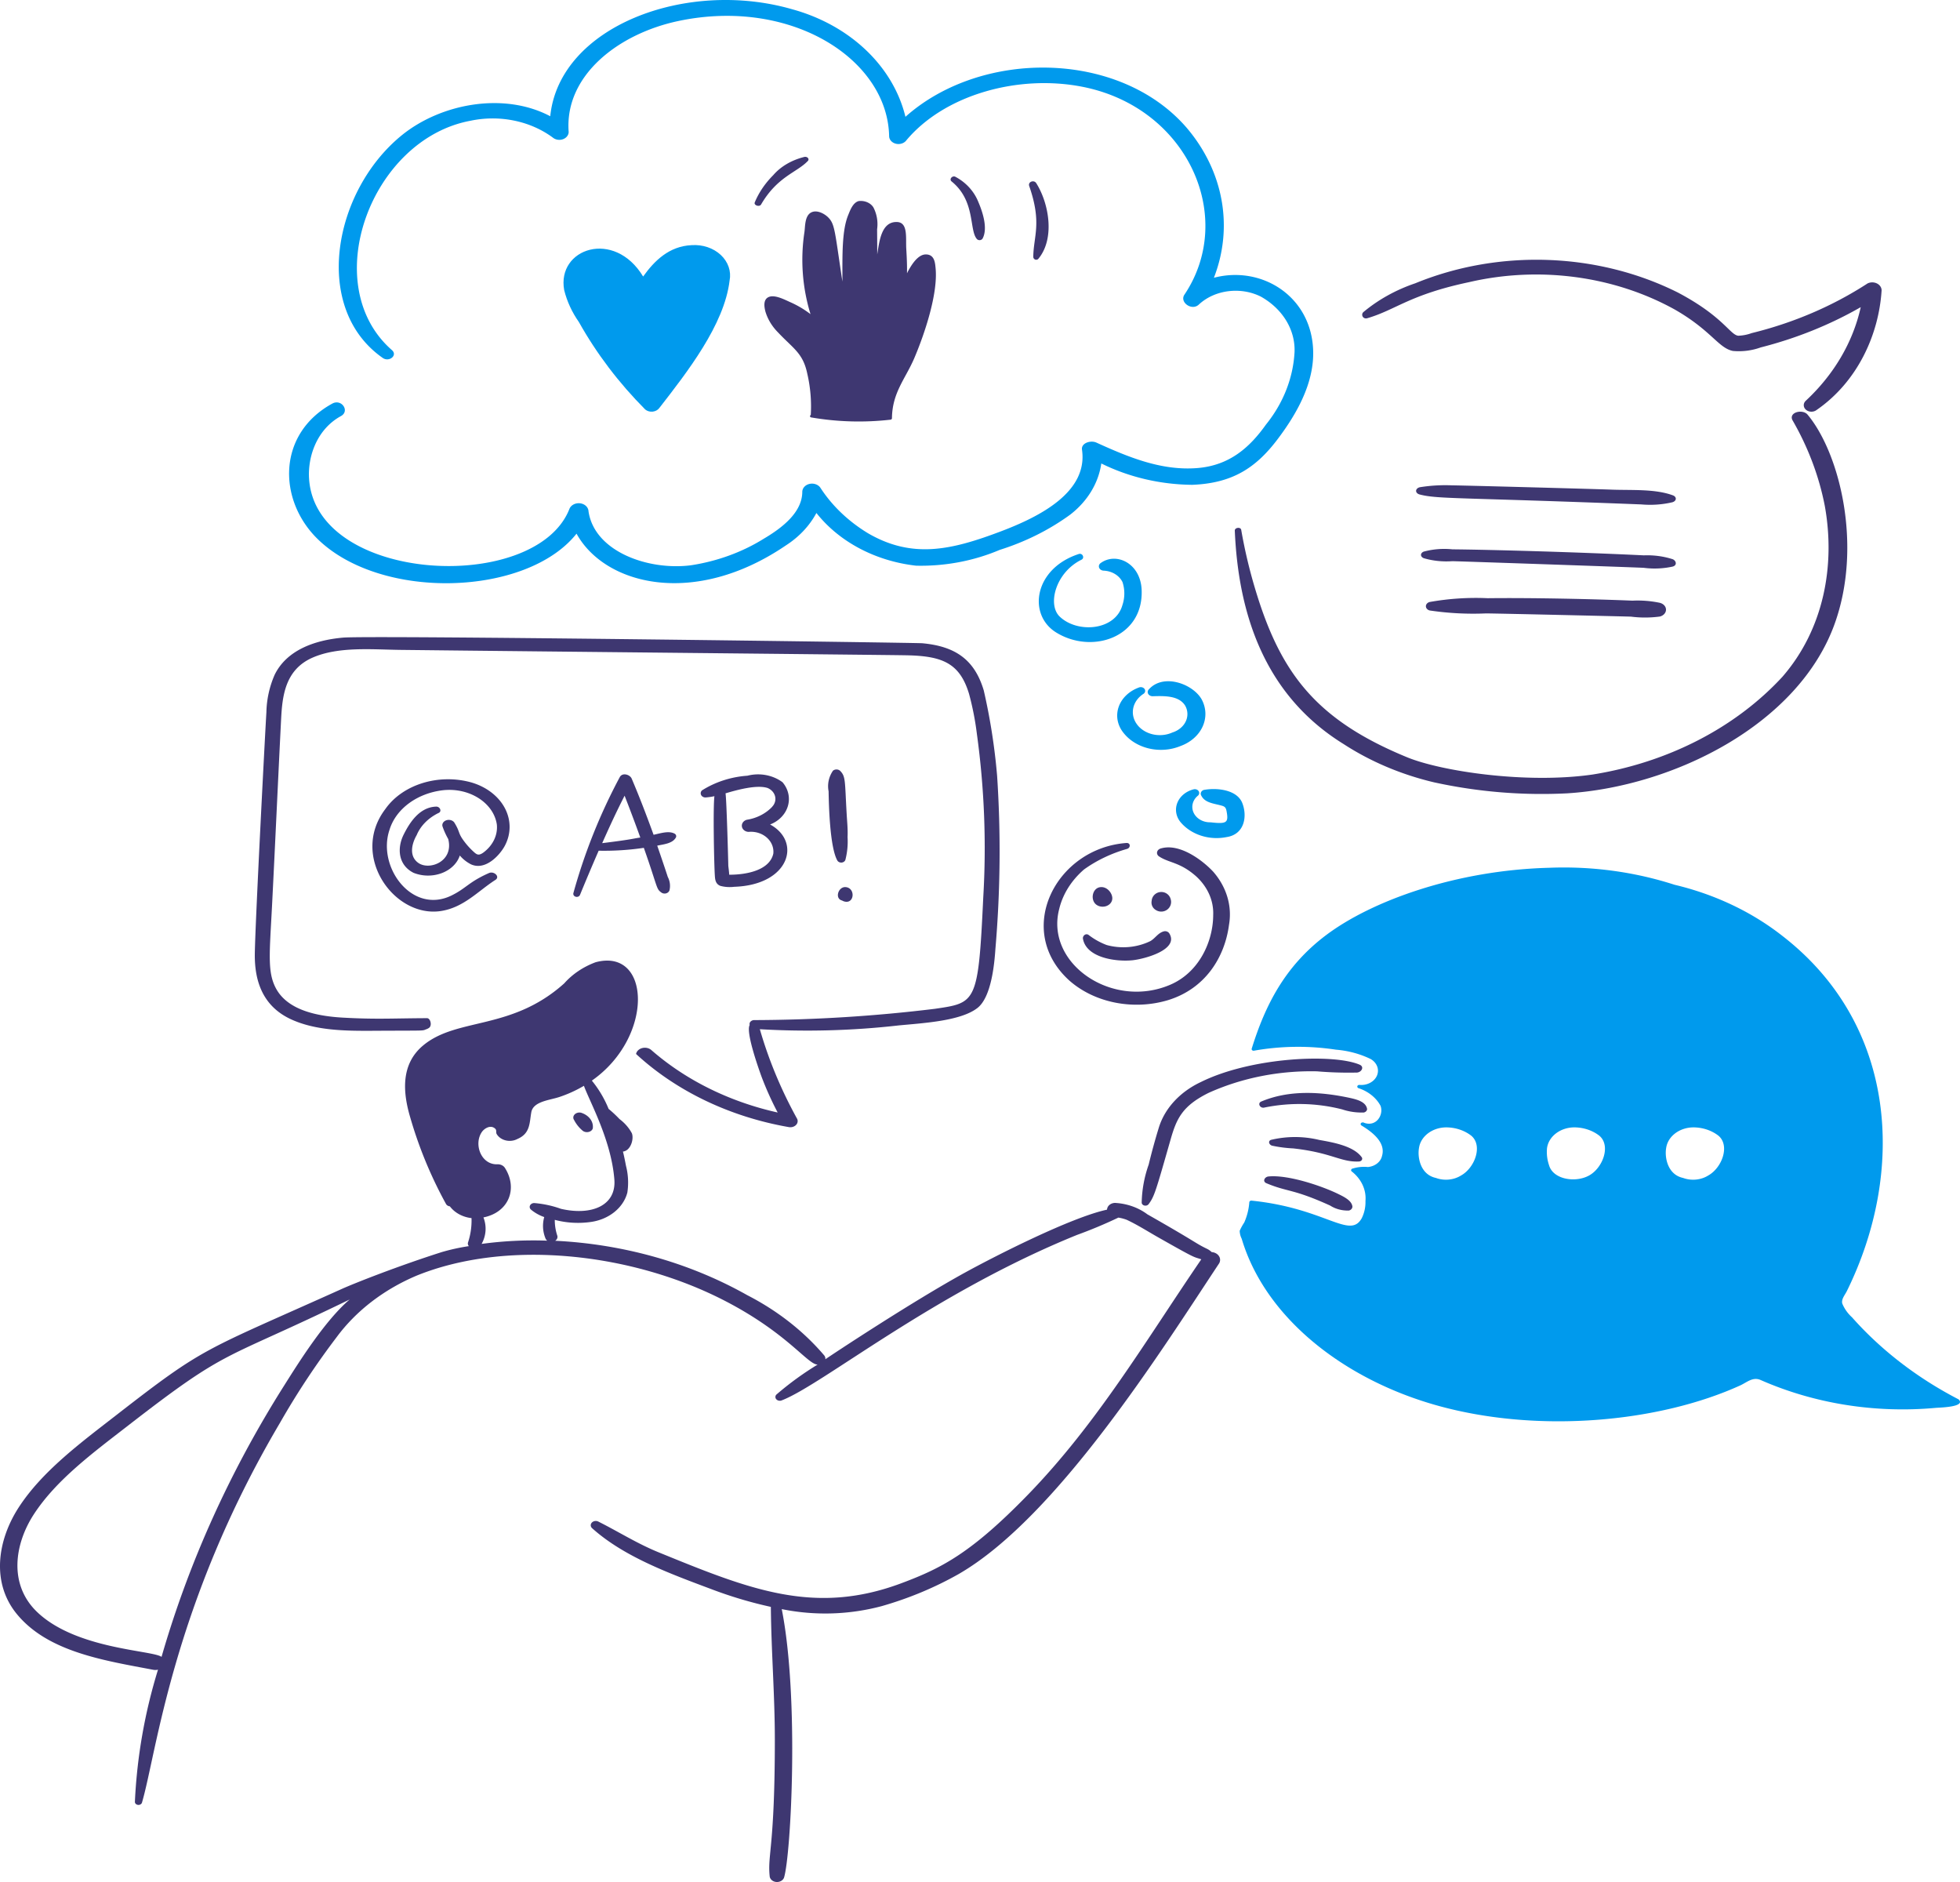 <svg width="400" height="384" xmlns="http://www.w3.org/2000/svg"><path d="M96.227 159.657c-6.689-1.884-14.064.392-17.593 5.43-7.296 9.598 1.89 22.33 11.43 20.785 4.634-.75 7.518-4.086 11.044-6.342.997-.64-.275-1.845-1.306-1.4-4.134 1.822-4.672 3.126-7.658 4.586-8.048 3.931-15.24-5.82-12.647-13.416 1.322-4.298 5.698-7.499 11.044-8.077 5.324-.515 10.161 2.588 10.85 6.96.242 2.194-.8 4.354-2.805 5.816-.943.638-1.294.382-2.023-.296a14.52 14.52 0 01-1.455-1.548c-1.845-2.297-1.028-2.143-2.412-4.357-.34-.45-1.026-.631-1.62-.427-.595.205-.92.734-.768 1.249.304.883.695 1.745 1.167 2.578 1.17 4.573-3.813 6.455-6.08 4.883-2.016-1.4-1.333-4-.36-5.681.78-1.88 2.343-3.471 4.412-4.496.802-.276.386-1.351-.445-1.323-3.468.116-5.47 3.4-6.632 5.727-1.309 2.621-1.216 6.135 2.025 7.78a8.033 8.033 0 005.739.07c1.829-.684 3.188-2.006 3.705-3.603a7.383 7.383 0 002.276 1.8c2.977 1.356 5.93-1.92 6.936-3.834 1.275-2.442 1.265-5.21-.028-7.645-1.292-2.436-3.752-4.325-6.796-5.219zM137.67 170.095c-1.152-.615-2.686-.12-4.285.234-1.394-3.835-2.858-7.683-4.47-11.46-.36-.844-1.918-1.309-2.445-.28a115.108 115.108 0 00-9.446 23.617.583.583 0 00.182.609c.179.16.44.222.684.164a.673.673 0 00.5-.445 461.782 461.782 0 013.787-8.958 55.124 55.124 0 009.217-.584c2.836 8.04 2.509 8.351 3.523 9.075.261.22.631.304.979.223.347-.08.624-.315.73-.62a3.885 3.885 0 00-.343-2.737c-.315-1.005-1.76-5.263-2.154-6.386 1.244-.277 3.055-.41 3.758-1.59a.56.56 0 00.096-.472.623.623 0 00-.313-.39zm-14.774 1.942c1.444-3.251 2.942-6.503 4.574-9.682a338.123 338.123 0 013.207 8.536c-1.597.217-1.327.344-7.788 1.146h.007zM159.695 159.604c-1.986-1.471-4.667-1.97-7.152-1.33-3.334.232-6.535 1.263-9.26 2.982a.785.785 0 00-.212.926c.146.318.493.528.88.532.623-.043 1.241-.13 1.848-.26-.3 2.29-.068 13.824.083 16.157.054.856.131 1.74 1.124 2.14.92.245 1.888.31 2.84.19 11.312-.374 13.782-9.222 7.313-12.714 1.8-.693 3.14-2.081 3.634-3.764.495-1.683.09-3.475-1.098-4.859zm-2.09 4.999c-1.324 1.402-3.164 2.345-5.196 2.661-.669.18-1.092.762-1 1.377.093.614.675 1.077 1.374 1.094 1.37-.126 2.73.301 3.706 1.163.976.861 1.464 2.066 1.33 3.281-.744 3.297-5.187 4.3-9 4.3-.028-.688-.186-1.686-.188-1.924-.019-1.2-.354-13.479-.563-14.685 2.26-.668 6.34-1.814 8.572-1.093.781.322 1.35.948 1.538 1.693.189.745-.023 1.526-.573 2.114v.019zM172.53 175.436c.39-1.524.538-3.086.442-4.645.08-1.542-.091-3.103-.18-4.668-.396-6.81-.173-7.682-1.353-8.86a1.107 1.107 0 00-.727-.263c-.273 0-.535.095-.727.264-.853 1.262-1.166 2.747-.884 4.192.053 2.997.262 11.448 1.794 14.14.173.276.52.434.879.4.359-.036.658-.257.756-.56zM172.602 181.006c-1.535-.145-2.308 2.36-.748 2.732.246.15.523.238.81.258 1.736.128 1.847-2.81-.062-2.99zM381.141 57.827c-7.077 4.602-15.102 8.041-23.662 10.142a8.93 8.93 0 01-2.73.533c-1.712-.19-3.023-3.901-12.335-8.82-16.374-8.189-36.472-8.894-53.583-1.88-3.965 1.347-7.574 3.353-10.616 5.9-.517.512-.05 1.493.847 1.22 5.848-1.715 8.575-4.78 20.768-7.357 14.302-3.317 29.59-1.273 42.005 5.616 7.449 4.282 8.85 7.825 11.817 8.426a13.213 13.213 0 005.676-.72c7.254-1.845 14.138-4.615 20.414-8.217-1.576 7.13-5.46 13.746-11.217 19.101-.565.525-.544 1.336.048 1.84.592.503 1.545.52 2.163.04 8.372-5.78 12.695-15.389 13.264-24.392.007-.582-.352-1.123-.942-1.419a2.21 2.21 0 00-1.917-.013zM368.898 84.607c-1.012-1.204-3.874-.502-3.103 1.1 3.21 5.548 5.44 11.46 6.619 17.548 2.18 12.142-.212 25.124-8.66 34.841-9.585 10.386-23.347 17.473-38.704 19.932-13.606 1.971-30.966-.677-37.86-3.506-18.79-7.708-25.977-17.351-31.103-34.59a102.811 102.811 0 01-2.778-11.822c-.11-.64-1.335-.48-1.309.16.717 16.844 5.968 33.5 22.173 43.526 5.508 3.585 11.787 6.244 18.493 7.83a102.812 102.812 0 0027.154 2.245c21.685-1.366 47.221-14.029 54.609-34.613 5.722-15.935 1.012-34.802-5.531-42.65z" fill="#3E3771"/><path d="M341.479 101.097c-3.637-1.375-8.387-1.04-12.444-1.187-4.41-.168-30.497-.863-32.698-.882a32.89 32.89 0 00-6.56.383c-.463.104-.777.406-.777.748 0 .341.314.643.777.747 3.74.95 7.935.558 45.2 2.015 2.098.186 4.228.042 6.237-.421.415-.088.72-.339.776-.641.057-.303-.143-.6-.511-.762zM341.39 114.11c-1.846-.602-3.882-.877-5.922-.798-13.773-.67-31.454-1.156-39.055-1.226a16.165 16.165 0 00-5.865.465c-.34.142-.548.395-.548.669 0 .273.208.526.548.668 1.845.548 3.866.759 5.865.614 2.217.048 36.838 1.238 39.055 1.355 1.974.256 4.01.167 5.922-.26.914-.27.706-1.172 0-1.486zM333.153 122.556c-7.784-.325-20.434-.608-29.531-.5a53.72 53.72 0 00-11.851.774c-.46.12-.771.47-.771.865s.312.745.77.865a60.58 60.58 0 0011.519.598c3.967.046 27.53.6 29.557.659 1.96.251 3.955.244 5.911-.022.74-.194 1.243-.76 1.243-1.397 0-.638-.502-1.202-1.243-1.397a21.988 21.988 0 00-5.604-.445z" fill="#3E3771"/><path d="M247.735 56.674c4.037-10.375 1.964-21.772-5.569-30.616-13.725-15.874-41.892-16.047-57.382-2.224-2.508-10.334-11.342-18.72-23.126-21.948-21.606-6.236-47.498 3.492-49.363 21.832-9.46-5.005-22.29-2.596-30.256 3.847-14.032 11.357-18.461 35.318-3.929 45.47 1.299.91 3.097-.53 1.875-1.598-15.247-13.325-4.326-43.01 16.01-46.793 5.93-1.264 12.21.016 16.827 3.431.544.451 1.351.583 2.053.337.702-.247 1.165-.825 1.18-1.472-.892-11.544 10.167-20.092 22.453-22.667 22.969-4.815 42.645 7.82 42.947 23.524.018.722.592 1.348 1.41 1.536.817.188 1.683-.107 2.124-.724 7.861-9.344 22.87-13.445 35.852-10.914 21.548 4.197 31.497 26.61 20.877 42.434-1.041 1.55 1.553 3.413 2.989 1.97 3.249-2.984 8.496-3.64 12.613-1.576 4.429 2.483 7.031 6.746 6.875 11.263-.274 5.322-2.299 10.47-5.844 14.857-3.256 4.569-7.337 8.298-13.915 8.853-7.421.627-14.294-2.288-20.686-5.192-1.17-.53-3.133.093-2.935 1.438 1.265 8.671-8.617 13.674-16.582 16.687-10.006 3.786-18.003 5.661-27.099.369-4.024-2.442-7.35-5.626-9.732-9.315-.462-.639-1.362-.941-2.211-.743-.849.199-1.442.85-1.458 1.6-.014 4.217-4.107 7.368-7.883 9.594-4.395 2.733-9.46 4.579-14.814 5.401-8.646 1.125-19.712-2.734-20.932-11.009-.032-.834-.767-1.526-1.738-1.635-.97-.109-1.89.396-2.176 1.194-6.909 17.4-51.714 15.171-53.112-6.188-.305-4.657 1.667-10.156 6.496-12.797 1.875-1.015.136-3.59-1.765-2.549-11.264 6.167-11.135 19.689-2.964 27.65 12.999 12.661 42.678 11.664 52.815-1.113 5.782 10.491 24.029 15.115 42.702 2.411 2.7-1.731 4.849-4.01 6.251-6.63 4.667 5.906 12.08 9.821 20.36 10.754 5.904.131 11.755-.976 17.041-3.222 5.254-1.651 10.123-4.082 14.38-7.183 3.527-2.718 5.786-6.43 6.361-10.453 5.643 2.796 12.04 4.297 18.566 4.357 8.167-.319 12.986-3.44 17.422-9.317 3.926-5.2 7.269-11.217 7.257-17.544-.029-11.392-10.349-17.991-20.265-15.387zM232.99 120.376c-.224-5.534-5.297-7.83-8.45-5.424-.277.252-.356.622-.202.943.155.32.514.532.915.54 1.69.079 3.18.989 3.832 2.34a7.424 7.424 0 01-.027 4.707c-1.47 5.191-9.16 5.8-12.793 2.325-2.558-2.45-.825-9.01 4.443-11.602.716-.353.224-1.432-.562-1.162-9.133 2.986-10.445 12.35-4.646 15.977 7.276 4.546 17.873 1.1 17.49-8.644zM245.255 142.73c-1.746-3.156-7.752-5.401-10.758-2.112-.273.247-.349.607-.194.92.156.311.512.516.91.52 2.37-.065 5.346-.167 6.647 1.902a3.466 3.466 0 01.13 3.234c-.492 1.045-1.48 1.865-2.718 2.258-2.522 1.134-5.642.441-7.193-1.597-1.55-2.038-1.02-4.748 1.224-6.246.4-.222.526-.672.287-1.024-.24-.352-.76-.483-1.184-.299-1.994.735-3.5 2.188-4.111 3.964-.61 1.776-.263 3.691.95 5.227 2.538 3.28 7.536 4.452 11.686 2.738 2.066-.753 3.689-2.184 4.502-3.968.814-1.785.75-3.774-.179-5.518zM245.703 161.172a.89.89 0 00-.59.472.717.717 0 00.052.697c.684 1.376 2.308 1.57 3.785 1.942.941.236 1.205.35 1.37 1.23.437 2.345.068 2.652-3.275 2.269-1.504.039-2.878-.74-3.446-1.954-.568-1.215-.211-2.609.895-3.497a.702.702 0 00.118-.921c-.198-.296-.594-.444-.977-.365-1.553.38-2.8 1.393-3.343 2.717-.544 1.325-.319 2.796.605 3.95 2.142 2.582 5.847 3.798 9.41 3.088 3.709-.547 4.276-4.284 3.222-6.948-1.054-2.684-5.063-3.178-7.826-2.68z" fill="#009AED"/><path d="M141.162 50.02c-4.63.204-7.636 3.223-9.91 6.4-5.892-9.737-17.674-5.751-16.11 2.784.574 2.3 1.59 4.501 3.006 6.516 3.593 6.418 8.14 12.411 13.527 17.83.409.34.976.5 1.54.436.564-.063 1.064-.343 1.357-.76 5.627-7.247 13.245-16.941 14.324-25.969.378-1.89-.286-3.824-1.798-5.24-1.512-1.414-3.703-2.152-5.936-1.997z" fill="#009AED"/><path d="M190.936 54.702c-.109-1.09-.215-2.75-1.938-2.79-1.724-.039-3.047 2.284-3.665 3.388-.447.797-.03 1.082-.378-4.5-.14-2.25.413-5.438-1.913-5.502-3.164-.088-3.584 3.891-4.014 6.615 0-1.706-.014-3.433-.026-5.139a7.445 7.445 0 00-.755-4.455c-.572-.921-1.77-1.44-2.99-1.295-1.213.313-1.775 1.933-2.156 2.863-1.303 3.188-1.18 8.17-1.18 13.573-1.59-10.486-1.521-11.77-2.964-13.162-.73-.704-2.177-1.493-3.306-.997-1.447.626-1.312 2.91-1.48 4.047a37.737 37.737 0 001.24 16.753 20.006 20.006 0 00-4.097-2.431c-1.077-.478-3.07-1.544-4.31-1.114-1.32.457-1.04 2.043-.807 2.977.467 1.59 1.36 3.068 2.611 4.32 3.07 3.267 5.049 4.168 5.927 8.32.653 2.791.898 5.639.73 8.48-.217.157-.217.478.106.522a57.265 57.265 0 0016.191.454c.162-.032.274-.155.27-.295.059-5.222 2.727-8.01 4.526-12.185 2.144-5.015 4.897-13.244 4.378-18.447zM194.985 36.075c-.626-.325-1.35.485-.775.95 4.845 3.934 3.572 9.72 5.085 11.66a.737.737 0 00.613.315c.25 0 .482-.12.614-.316 1.137-2.092 0-5.473-.878-7.516-.865-2.148-2.513-3.95-4.66-5.093zM211.47 37.36c-.457-.72-1.729-.277-1.423.607 2.636 7.58.866 10.195.826 14.46a.608.608 0 00.372.527c.214.09.46.047.632-.11 3.465-4.1 2.223-11.332-.407-15.485zM164.179 32.013c-2.6.636-4.848 1.95-6.374 3.725-1.66 1.663-2.937 3.542-3.77 5.552-.252.594.95 1.015 1.291.428 3.318-5.687 7.25-6.502 9.491-8.825.203-.17.241-.423.094-.626-.146-.202-.443-.305-.732-.254zM234.395 245.716c1.199-1.589 1.484-2.665 4.514-13.255 1.199-4.185 2.36-6.804 7.741-9.472 6.778-3.057 14.412-4.574 22.127-4.397 2.717.229 5.45.313 8.18.25.927-.093 1.53-1.177.517-1.608-5.381-2.296-22.146-1.535-32.384 3.533-4.303 2.017-7.418 5.408-8.616 9.382a128.012 128.012 0 00-2.05 7.478 24.642 24.642 0 00-1.424 7.745c.001.278.222.523.543.602.322.079.668-.026.852-.258z" fill="#3E3771"/><path d="M258.05 225.982a35.45 35.45 0 0115.877.38c1.398.47 2.904.685 4.413.63.389-.092.657-.383.66-.715-.232-1.409-1.903-1.901-3.408-2.236-6.19-1.343-12.555-1.66-18.203.717-.81.35-.24 1.456.66 1.224zM259.599 233.758c1.412.303 2.858.491 4.316.56 7.876.87 9.681 2.837 13.393 2.672.247-.004.473-.113.597-.288a.486.486 0 00.008-.566c-1.651-2.288-5.722-3.024-8.662-3.541a21.08 21.08 0 00-9.845-.024c-.713.246-.383 1.023.193 1.187zM258.446 241.42c4.404 1.85 5.346 1.082 13.016 4.564 1.09.703 2.445 1.062 3.825 1.011.52-.127.821-.577.677-1.01-.26-1.1-1.735-1.82-2.852-2.365-3.39-1.658-10.276-3.971-14.238-3.575-.782.075-1.281 1.005-.428 1.375zM247.59 177.857c-2.135-2.295-6.814-5.857-10.648-4.75-.383.094-.68.348-.78.669-.102.32.007.662.286.9 2.063 1.442 4.319 1.143 7.721 4.184 2.316 2.15 3.542 4.96 3.422 7.843-.015 5.296-2.789 11.644-8.734 14.208-11.863 5.114-25.602-4.306-22.694-15.435.726-3.036 2.484-5.837 5.065-8.07 2.586-1.858 5.578-3.286 8.813-4.207.72-.23.72-1.27-.19-1.195-14.38 1.072-22.972 17.8-11.608 28.074 5.143 4.534 13.035 6.105 20.095 4 7.746-2.364 11.628-8.887 12.477-15.366.668-3.83-.49-7.723-3.224-10.855z" fill="#3E3771"/><path d="M223.743 184.592c.55.406 1.32.519 1.998.294.679-.225 1.156-.752 1.24-1.368.19-1.136-1.044-2.782-2.566-2.482-1.521.3-1.925 2.615-.672 3.556zM235.896 185.684a2.048 2.048 0 002.303-.08c.674-.497.96-1.353.714-2.144-.237-.925-1.128-1.541-2.098-1.451-.97.09-1.727.86-1.782 1.811-.145.738.2 1.485.863 1.864zM238.62 190.43c-.221-.334-.66-.498-1.079-.403-1.215.313-1.74 1.392-2.768 1.99-2.733 1.332-5.947 1.622-8.92.805a14.307 14.307 0 01-3.711-2.075c-.602-.384-1.225.238-1.133.78.662 3.851 6.606 4.754 10.106 4.403 2.401-.246 9.607-2.15 7.506-5.5zM203.494 158.31a125.082 125.082 0 00-2.722-17.416c-1.887-6.362-5.875-9.036-12.569-9.649-1.232-.112-112.685-1.64-118.186-1.147-5.997.537-11.518 2.644-13.943 7.534a20.052 20.052 0 00-1.707 7.72c-.21 3.17-2.273 42.775-2.364 49.23-.075 5.284 1.427 10.62 7.342 13.372 5.002 2.324 11.058 2.398 16.614 2.366 11.06-.064 10.125.043 11-.3.244-.078.469-.195.66-.344.591-.54.193-1.931-.467-1.93-6.849.023-10.366.277-17.217-.114-5.253-.3-11.146-1.514-13.56-5.86-1.865-3.358-1.354-7.218-.853-17.068.644-12.632 1.205-25.27 1.844-37.882.241-4.778.796-10.202 6.463-12.659 5.303-2.3 12.157-1.627 17.906-1.562 30.721.346 99.559 1.026 103.305 1.103 7.189.149 10.826 1.526 12.733 7.903a58.827 58.827 0 011.596 8.179 170.363 170.363 0 011.292 33.38c-1.015 21.575-1.446 21.432-9.9 22.674a311.16 311.16 0 01-36.774 2.298 1.056 1.056 0 00-.801.293.707.707 0 00-.188.713c-.851 1.422 1.854 8.993 2.411 10.52a64.333 64.333 0 003.3 7.33c-9.835-2.192-18.758-6.603-25.791-12.75-.478-.413-1.195-.567-1.852-.397-.658.17-1.145.636-1.258 1.203 8.226 7.588 19.115 12.807 31.109 14.91.578.125 1.19-.049 1.557-.443s.418-.932.131-1.37c-3.212-5.83-5.736-11.909-7.536-18.149 9.478.556 18.998.294 28.412-.781 5.236-.487 12.646-.926 16.009-3.56 2.806-2.199 3.449-8.876 3.657-12.061a233.137 233.137 0 00.347-35.287zM118.92 230.72c.313.244.762.337 1.183.245.42-.091.75-.355.866-.693.222-1.391-.762-2.726-2.387-3.236-.494-.11-1.02.037-1.324.368-.305.327-.343.766-.097 1.123a7.123 7.123 0 001.76 2.192z" fill="#3E3771"/><path d="M247.285 255.475a3.74 3.74 0 00-1.058-.716c-2.492-1.225-1.664-1.072-12.069-6.99-1.832-1.376-4.15-2.195-6.589-2.329-.729.008-1.366.417-1.574 1.011-.038.12-.065.244-.081.368-7.26 1.553-22.568 9.327-28.832 12.758-10.935 5.99-27.504 16.967-28.64 17.762a1.085 1.085 0 00-.216-.762c-4.217-4.964-9.568-9.153-15.732-12.317-11.681-6.58-25.205-10.409-39.192-11.096.402-.257.566-.703.409-1.108a10.066 10.066 0 01-.49-3.16c2.305.614 4.744.772 7.131.46 3.787-.445 6.848-2.847 7.676-6.02a13.6 13.6 0 00-.271-5.444c-.192-.992-.38-1.96-.625-2.93 1.574-.16 2.282-2.56 1.819-3.738-.592-1.104-1.451-2.09-2.52-2.893a25.3 25.3 0 00-2.225-2.076 22.486 22.486 0 00-3.419-5.767c12.773-8.922 12.045-27.182.761-24.153-2.534.945-4.739 2.43-6.401 4.313-10.786 9.678-21.825 6.884-28.764 12.642-4.645 3.842-4.15 9.596-2.712 14.534a86.337 86.337 0 007.35 17.83c.147.267.444.45.787.486.944 1.26 2.47 2.123 4.203 2.375.08 0 .164.025.216.025a14.217 14.217 0 01-.732 5.028.799.799 0 00.19.691 41.943 41.943 0 00-5.56 1.224c-8.91 2.84-17.8 6.352-20.341 7.497-28.6 12.867-27.813 11.591-45.943 25.677-7.289 5.662-15.3 11.555-20.099 19.032-4.205 6.549-5.589 15.18-.326 21.614 6.345 7.754 17.774 9.485 27.856 11.397.322.064.657.055.974-.024a108.235 108.235 0 00-4.718 26.99c.01.307.28.562.638.602.357.041.697-.146.8-.44 2.964-9.964 6.147-40.223 28.162-77.496a159.923 159.923 0 0111.581-17.51c3.993-5.396 9.663-9.747 16.383-12.572 18.43-7.428 43.899-4.666 62.976 5.237 12.715 6.6 16.761 12.94 18.796 12.94a62.929 62.929 0 00-8.38 6.09.683.683 0 00-.052.988c.267.297.747.386 1.136.213 8.289-3.193 30.903-21.869 60.239-33.75a94.64 94.64 0 008.434-3.53c.578.093 1.142.24 1.681.44 2.265 1.057 4.388 2.426 6.537 3.639 7.845 4.448 6.97 3.851 8.705 4.43-11.172 16.332-21.216 33.463-35.448 48.098-11.565 11.892-17.631 14.961-25.82 18.017-17.753 6.615-31.01 1.213-49.523-6.345-4.365-1.781-8.173-4.21-12.288-6.268-.442-.209-.997-.113-1.308.227-.311.339-.285.82.06 1.134 6.519 5.849 15.794 9.234 24.33 12.434a86.003 86.003 0 0012.15 3.621c.081 9.042.813 18.062.813 27.106 0 21.822-1.502 23.35-1.058 27.796.026.62.572 1.135 1.294 1.221.722.085 1.413-.283 1.637-.873 1.41-4.511 3.138-36.608-.461-54.793a44.668 44.668 0 0020.443-.622c5.53-1.586 10.792-3.78 15.651-6.529 20.085-11.583 41.534-45.854 53.103-63.3a1.386 1.386 0 00.052-1.54c-.295-.488-.865-.81-1.506-.856zM58.11 282.517c-11.116 17.535-19.564 36.201-25.141 55.549-1.87-1.363-17.367-1.541-25.333-9.099-5.915-5.602-4.719-13.864-.713-20.016 4.557-6.99 12.068-12.536 18.931-17.855 21.226-16.476 18.92-13.031 45.51-25.953-5.058 4.307-10.433 12.906-13.255 17.374zm40.173-28.698c.94-1.699 1.076-3.64.378-5.42 5.194-1.036 7.065-5.915 4.367-10.128-.293-.437-.836-.708-1.426-.714-3.407.202-4.992-4.092-3.257-6.597.497-.712 1.738-1.5 2.66-.716.406.346.173.643.323 1.083.363.657 1.039 1.15 1.858 1.353.819.203 1.7.097 2.421-.291 2.646-1.128 2.434-3.3 2.822-5.445.399-2.224 3.689-2.438 5.722-3.113a26.047 26.047 0 005.018-2.285c1.153 3.206 5.576 11.051 6.211 19.125.416 5.313-4.64 7.424-10.904 5.974a21.238 21.238 0 00-5.467-1.177c-.369.007-.698.2-.839.49-.14.29-.066.623.19.849a8.722 8.722 0 002.71 1.522 6.653 6.653 0 00.256 4.353c.065.179.187.338.352.462-4.481-.163-8.97.06-13.4.663l.005.012z" fill="#3E3771"/><path d="M399.719 285.529c-8.438-4.366-15.824-10.052-21.766-16.755a7.792 7.792 0 01-1.987-2.82c-.203-.9.544-1.712.954-2.543 11.983-24.343 10.336-54.244-13.149-72.437-6.26-4.918-13.81-8.499-22.023-10.447-8.167-2.639-16.888-3.819-25.616-3.466-18.976.5-36.201 6.726-45.545 13.775-8.35 6.292-12.374 14.241-15.137 23.137a.3.3 0 00.102.318.44.44 0 00.376.087 51.606 51.606 0 0116.716-.203c2.503.202 4.925.856 7.106 1.919 1.286.76 1.8 2.164 1.246 3.408-.554 1.245-2.033 2.01-3.59 1.859-.182.001-.342.105-.392.254-.05.15.021.309.175.392 2.014.65 3.646 1.944 4.546 3.606.699 1.778-.811 4.383-3.34 3.484l-.137-.087-.019.03c-.197-.066-.42.007-.515.168-.095.16-.028.357.153.45 2.285 1.38 4.97 3.51 4.166 6.195-.262 1.215-1.438 2.138-2.885 2.265a7.844 7.844 0 00-3.214.346.351.351 0 00-.207.26c-.016.11.031.22.126.295 1.97 1.543 3.002 3.764 2.803 6.033a7.39 7.39 0 01-.76 3.513c-2.446 4.387-7.352-2.026-22.43-3.584a.483.483 0 00-.345.061.349.349 0 00-.17.263 12.458 12.458 0 01-1.035 4.137c-.362.54-.672 1.104-.926 1.687.012.558.15 1.108.408 1.62 4.813 16.185 20.976 28.832 40.21 34.115 20.571 5.652 45.083 3.314 61.578-4.206 1.309-.607 2.533-1.78 4.111-1.085 11.005 4.841 23.448 6.818 35.771 5.684.849-.067 6.194-.17 4.641-1.728zm-75.399-45.693c-2.789 1.557-7.38.828-8.193-2.103a8.325 8.325 0 01-.408-3.468c.343-2.524 2.947-4.38 5.934-4.23 1.76.081 3.434.677 4.736 1.687 2.403 2.016.733 6.554-2.066 8.114h-.003zm-26.134 0c-1.483.94-3.446 1.134-5.144.508-3.166-.677-3.784-4.187-3.457-6.077.342-2.524 2.947-4.381 5.934-4.23 1.76.081 3.434.677 4.736 1.687 2.403 2.014.73 6.552-2.066 8.112h-.003zm50.446 0c-1.485.94-3.448 1.134-5.147.508-3.164-.677-3.782-4.187-3.457-6.077.343-2.524 2.947-4.38 5.934-4.23 1.761.08 3.436.677 4.738 1.687 2.408 2.018.723 6.554-2.066 8.112h-.002z" fill="#009AED"/></svg>